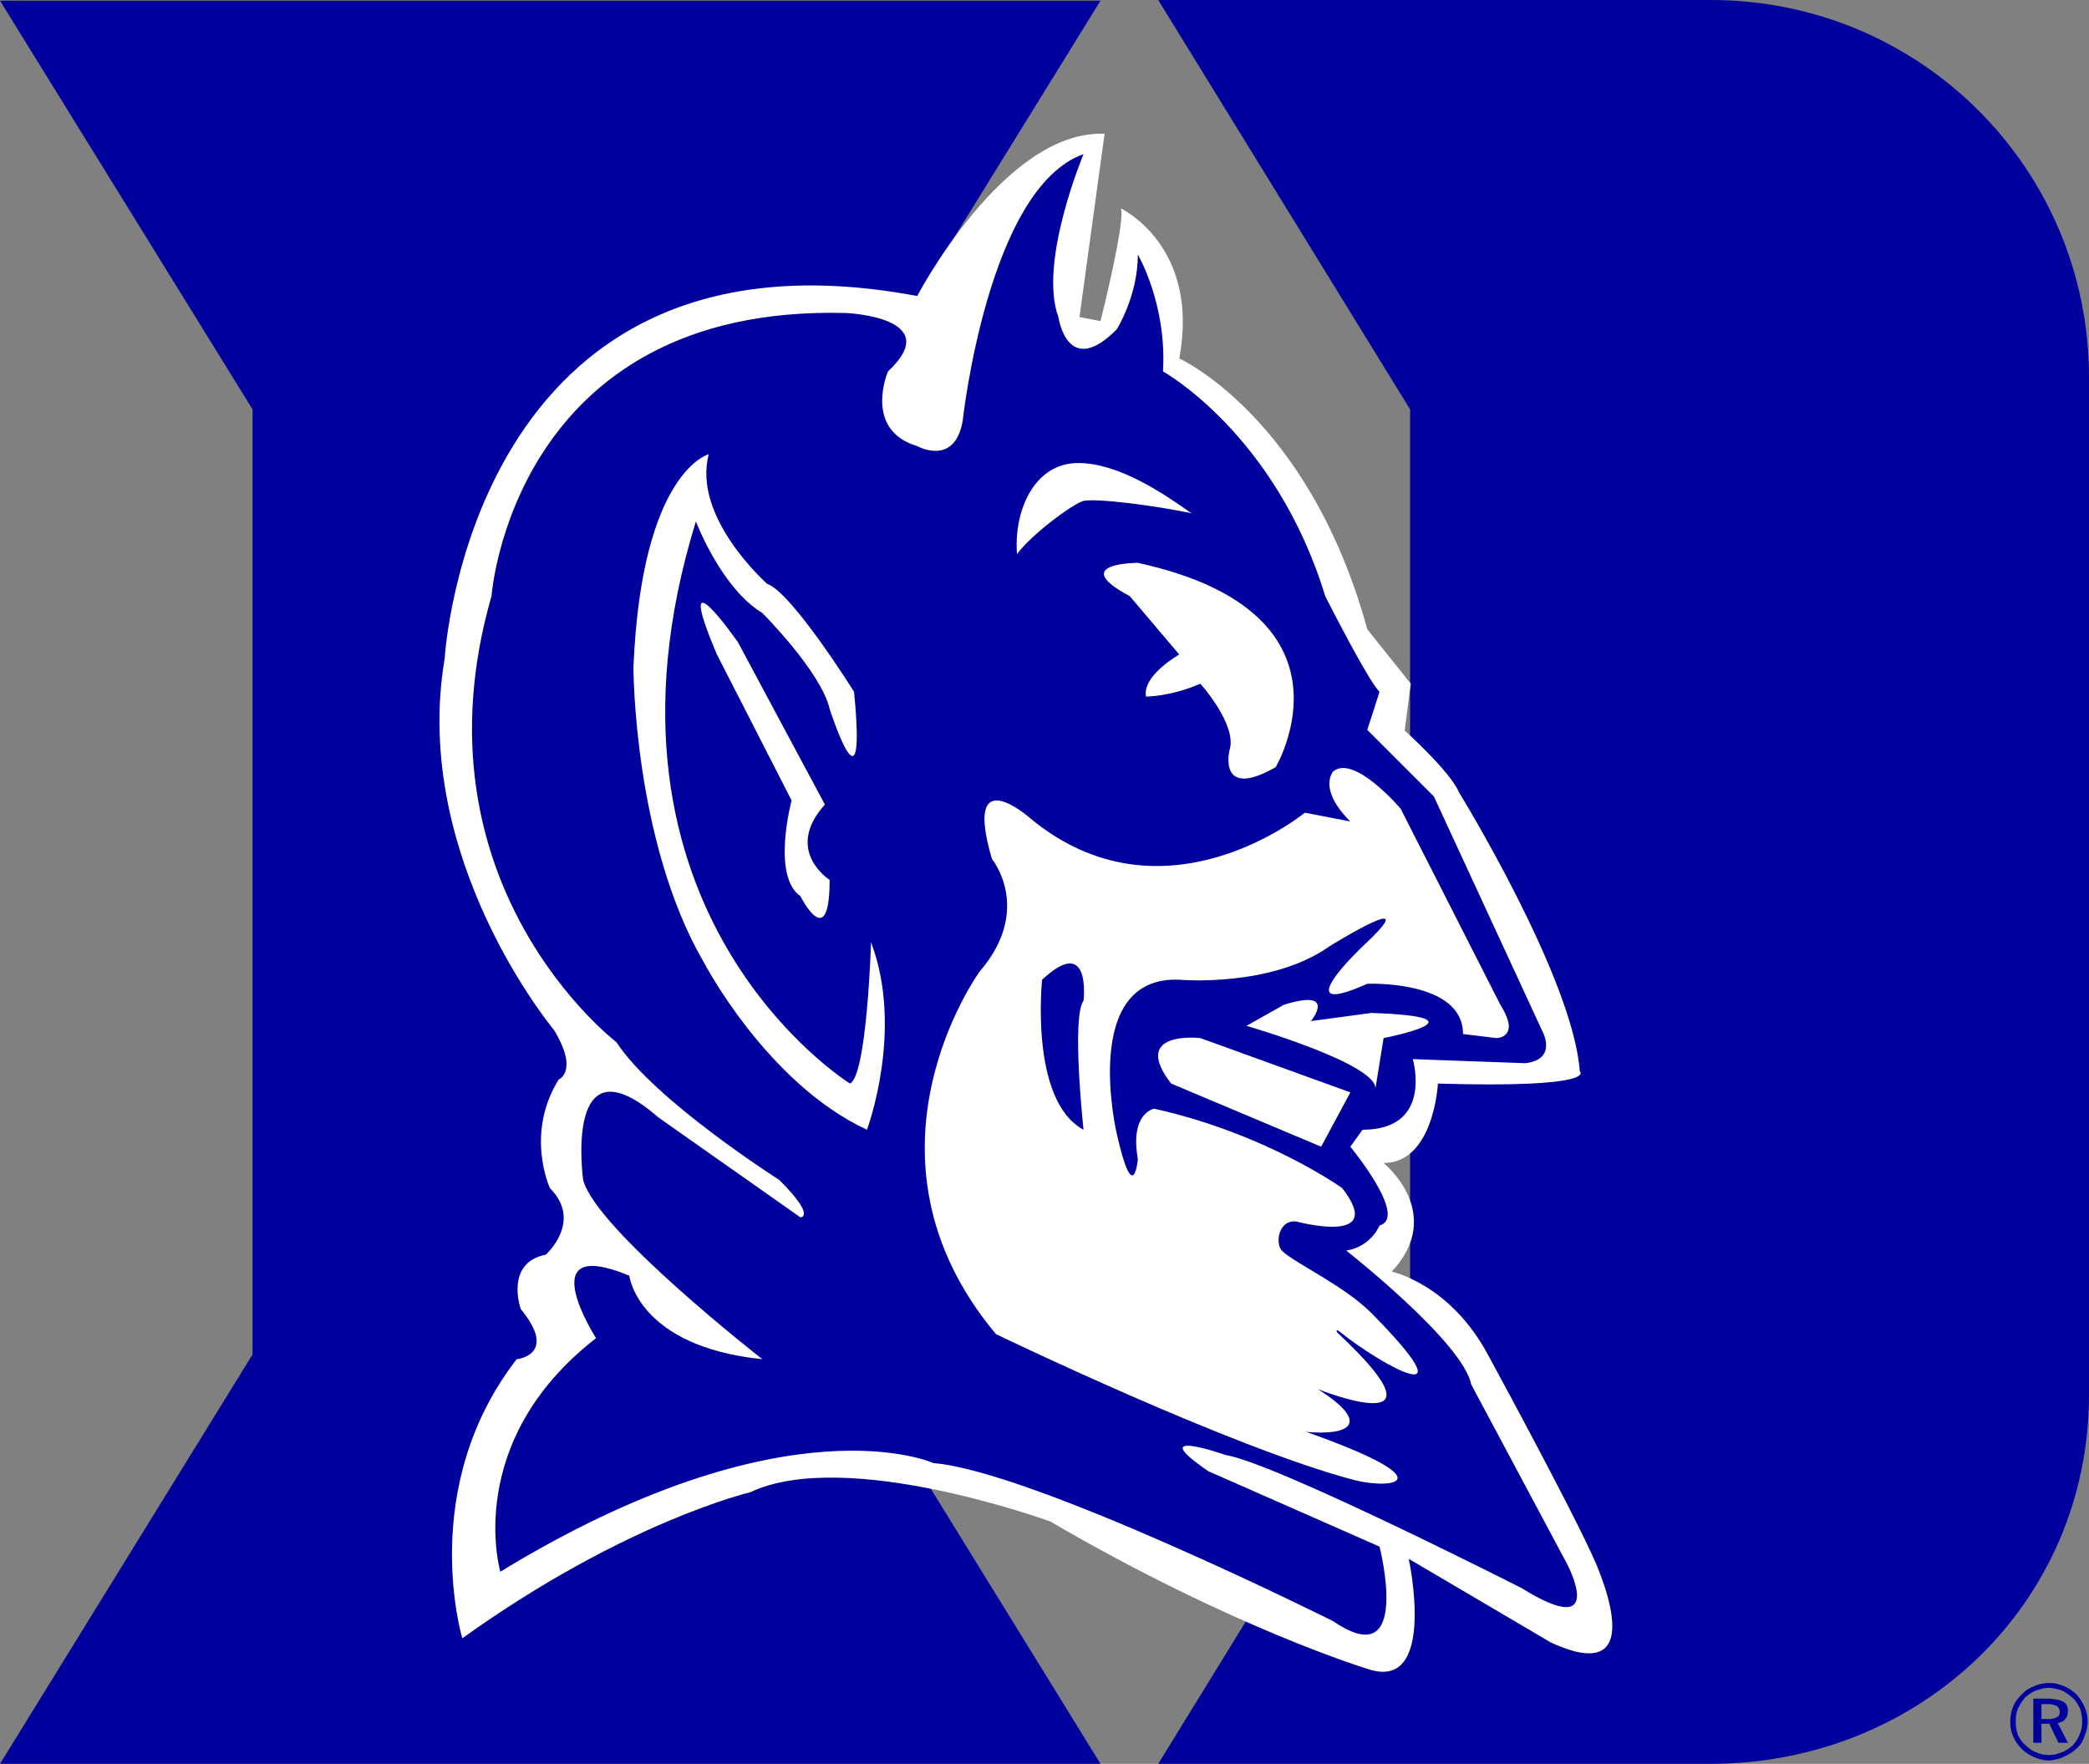 <svg enable-background="new 0 0 200 168.865" height="168.865" viewBox="0 0 200 168.865" width="200" xmlns="http://www.w3.org/2000/svg"><rect x="0" y="0" width="200" height="168.865" fill="#808080" stroke="none"/><g clip-rule="evenodd" fill-rule="evenodd"><path d="m110.887 0 24.115 39.194v90.479l-24.115 39.192h52.844c20.084 0 36.27-15.339 36.27-35.357v-97.369c-.001-20.019-16.187-36.139-36.205-36.139z" fill="#00009c"/><path d="m0 168.865 24.179-39.193v-90.478l-24.179-39.129h105.362l-24.179 39.129v90.478l24.179 39.193z" fill="#00009c"/><path d="m87.813 28.34s8.32-15.925 17.939-15.535l-2.405 17.549 2.016.39s2.406-9.554 1.95-10.789c0 0 7.605 3.574 5.59 14.365 0 0 12.414 5.589 18.004 25.934l4.159 5.2-.583 4.485s4.354 3.9 5.2 5.915c0 0 10.918 17.744 11.568 26.714 0 0 1.95 1.625-13.585 1.17 0 0-.39 7.605-5.2 7.605 0 0 5.98 4.81.78 10.398 0 0 5.591 1.17 9.23 7.996 0 0 7.538 13.845 9.943 19.109 0 0 6.371 13.194-3.964 8.386l-13.584-7.995s2.794 12.869-3.966 10.53c0 0-12.869-3.9-30.354-14.106 0 0-19.564-7.15-28.729-2.794 0 0-11.959 2.794-27.56 13.976 0 0-4.354-14.366 5.2-26.715 0 0 4.03-.391.39-4.811 0 0-1.56-4.42 2.404-5.2 0 0 3.576-3.185.391-6.37 0 0-2.405-5.2.845-10.399 0 0 1.949-.78-.455-4.744 0 0-13.715-16.38-10.465-35.555.002-.001 2.407-42.769 45.241-34.709z" fill="#fff"/><path d="m92.167 40.299s2.405-22.294 11.569-25.544c0 0-4.354 10.399-2.404 15.599 0 0 .844 5.98 5.589 1.17 0 0 2.016-3.184 2.016-7.15 0 0 2.795 4.745 2.405 11.181 0 0 10.789 5.979 15.534 21.513 0 0 4.029 7.995 5.2 9.166l-1.171 3.639 6.37 6.37 10.334 22.36s1.626 2.794-1.56 3.184l-10.79-.39s2.016 6.76-4.81 6.76l-1.169 1.626s5.59 6.76 2.795 7.539c0 0-.78 2.014-3.187 2.404 0 0 11.181 8.776 11.96 12.807l9.164 17.158s4.031 7.541-4.353 2.339c0 0-23.53-11.958-28.34-12.739 0 0-7.995-2.795-1.626 1.562l16.381 7.214s3.184 12.351-4.421 7.148c0 0-28.729-14.362-38.283-15.143 0 0-13.975-6.371-41.469 10.399 0 0-3.64-12.415 9.165-22.359 0 0-6.371-9.945 3.185-5.981 0 0 .78 6.76 12.739 7.997 0 0-15.924-12.415-17.159-17.159 0 0-1.95-13.976 7.214-5.981l13.585 9.556s1.56 0-2.015-3.574c0 0-11.959-7.607-15.599-13.196 0 0-19.89-15.144-11.96-42.704 0 0 2.016-27.949 33.929-27.104 0 0 9.62.39 4.03 5.59 0 0-2.405 5.589 2.795 7.149.003-.001 3.578 2.014 4.357-2.406z" fill="#00009c"/><g fill="#fff"><path d="m108.938 53.883s-6.761 0-.781 3.185l4.746 5.591s-3.575 2.014-3.184 4.03c0 0 2.403 0 5.199-1.235 0 0 3.574 3.965 2.793 6.369 0 0-1.17 4.81 4.421 1.626 0 0 8.774-14.755-13.194-19.566z"/><path d="m79.428 67.858s3.575 11.18 2.34-1.625c0 0-5.979-9.555-8.319-10.335 0 0-7.215-6.37-5.59-12.415 0 0-6.435 1.625-7.215 20.409 0 0 0 16.707 6.76 28.274 0 0 6.045 11.57 15.599 15.99 0 0 3.575-9.554.391-17.94 0 0-.391 12.74-2.015 13.521 0 0-26.325-16.314-14.755-53.818 0 0 2.404 6.369 6.37 8.775-.001 0 5.589 5.589 6.434 9.164z"/><path d="m70.653 61.489s-6.435-9.229-2.015 1.17l7.15 13.974s-1.949 7.215.845 9.166c0 0 2.795 5.589 2.795-1.562 0 0-4.419-2.794-.455-7.213z"/><path d="m126.161 132.987s13.454 5.394 1.886-5.395c0 0-.326-.52.261-.065 3.965 3.185 12.738 8.059 2.989-1.82-2.6-2.601-7.149-4.68-8.517-5.914-.714-.649-.454-2.99 1.301-2.86 0 0 8.775 2.403 4.42-3.186 0 0-7.215-5.2-18.004-7.604 0 0-2.341.389-1.56 4.811 0 0-.391 4.81-2.016-2.406 0 0-3.575-15.144 5.98-14.753 0 0 8.773.779 14.365-3.187 0 0 9.619-5.979 3.184 0 0 0-7.541 7.149.455 3.576 0 0 9.165-.39 9.165 4.81l3.186.39s2.405 0 .39-3.184l-9.555-18.786s-4.419-5.2-6.436-3.575c0 0-1.56 1.625 1.626 4.81l-4.354-.845s-13.585 11.18-26.39.455c0 0-6.37-5.59-3.575 3.965 0 0 3.965 4.81-1.17 10.791 0 0-12.805 17.55 1.56 34.709 0 0 22.618 10.918 34.32 13.975 3.573.91 8.968.194-4.616-4.616 4.226.387 6.241-.847 1.105-4.096z"/></g><path d="m103.736 108.157s-1.17-10.79 0-12.349c0 0 .78-6.437-3.964-2.015 0 0-1.234 11.568 3.964 14.364z" fill="#00009c"/><path d="m119.336 98.212s12.351 3.574 12.351 5.979l.779-4.81s10.4-2.016-1.169-2.405l-5.785.779s2.6-3.184-2.602-1.558z" fill="#fff"/><path d="m114.918 99.382s-6.762-.779-2.796 4.354l14.364 6.046 2.796-5.2z" fill="#fff"/><path d="m114.072 49.139c-2.666-1.885-6.956-4.81-10.855-4.81-4.224 0-6.174 4.614-5.849 8.71 1.43-1.885 5.07-4.615 6.303-5.069 1.301-.326 7.412.519 10.401 1.169z" fill="#fff"/><path d="m196.294 163.147c.326.063.521.129.65.193.13.13.26.326.26.521 0 .261-.063.455-.26.52-.13.13-.324.13-.65.196v.647l.78 1.626h.91l-.975-1.884c.324-.066.585-.196.714-.39.196-.196.261-.455.261-.782 0-.39-.13-.647-.39-.844-.325-.195-.715-.26-1.301-.324v.521zm0 5.394v-.521c.392 0 .716-.129 1.106-.26.388-.131.715-.39 1.039-.65.261-.324.521-.647.65-1.039.194-.391.259-.78.259-1.234 0-.456-.064-.846-.194-1.235-.194-.391-.391-.781-.715-1.039-.324-.326-.651-.521-1.039-.716-.326-.129-.715-.195-1.106-.261v-.455c.392 0 .716.066 1.04.195.39.131.781.325 1.105.585.455.325.778.78 1.04 1.3.259.52.39 1.04.39 1.626 0 .519-.131.974-.324 1.43-.131.454-.391.844-.781 1.17-.324.324-.779.584-1.233.779-.39.196-.782.259-1.237.325zm-.844-5.394h.65.193v-.521s0 0-.064 0h-1.56v4.224h.78v-1.819h.779l.064.193v-.647s-.129 0-.193 0h-.65v-1.43zm.844-2.017v.455s-.064 0-.129 0c-.454 0-.846.132-1.235.261-.39.13-.715.39-1.04.649-.26.324-.52.715-.716 1.105-.129.39-.193.779-.193 1.235 0 .388.064.844.193 1.234.196.392.391.715.716.975.325.325.65.584 1.04.715.39.194.781.26 1.171.26h.193v.521s-.064 0-.129 0c-.521 0-.975-.129-1.429-.325-.455-.195-.847-.455-1.172-.779-.391-.391-.65-.782-.845-1.236-.195-.455-.26-.909-.26-1.363 0-.391.064-.846.195-1.235.131-.391.325-.715.585-1.039.39-.456.779-.845 1.3-1.041.52-.26 1.04-.391 1.625-.391.065-.001.13-.001.13-.001z" fill="#00009c"/></g></svg>